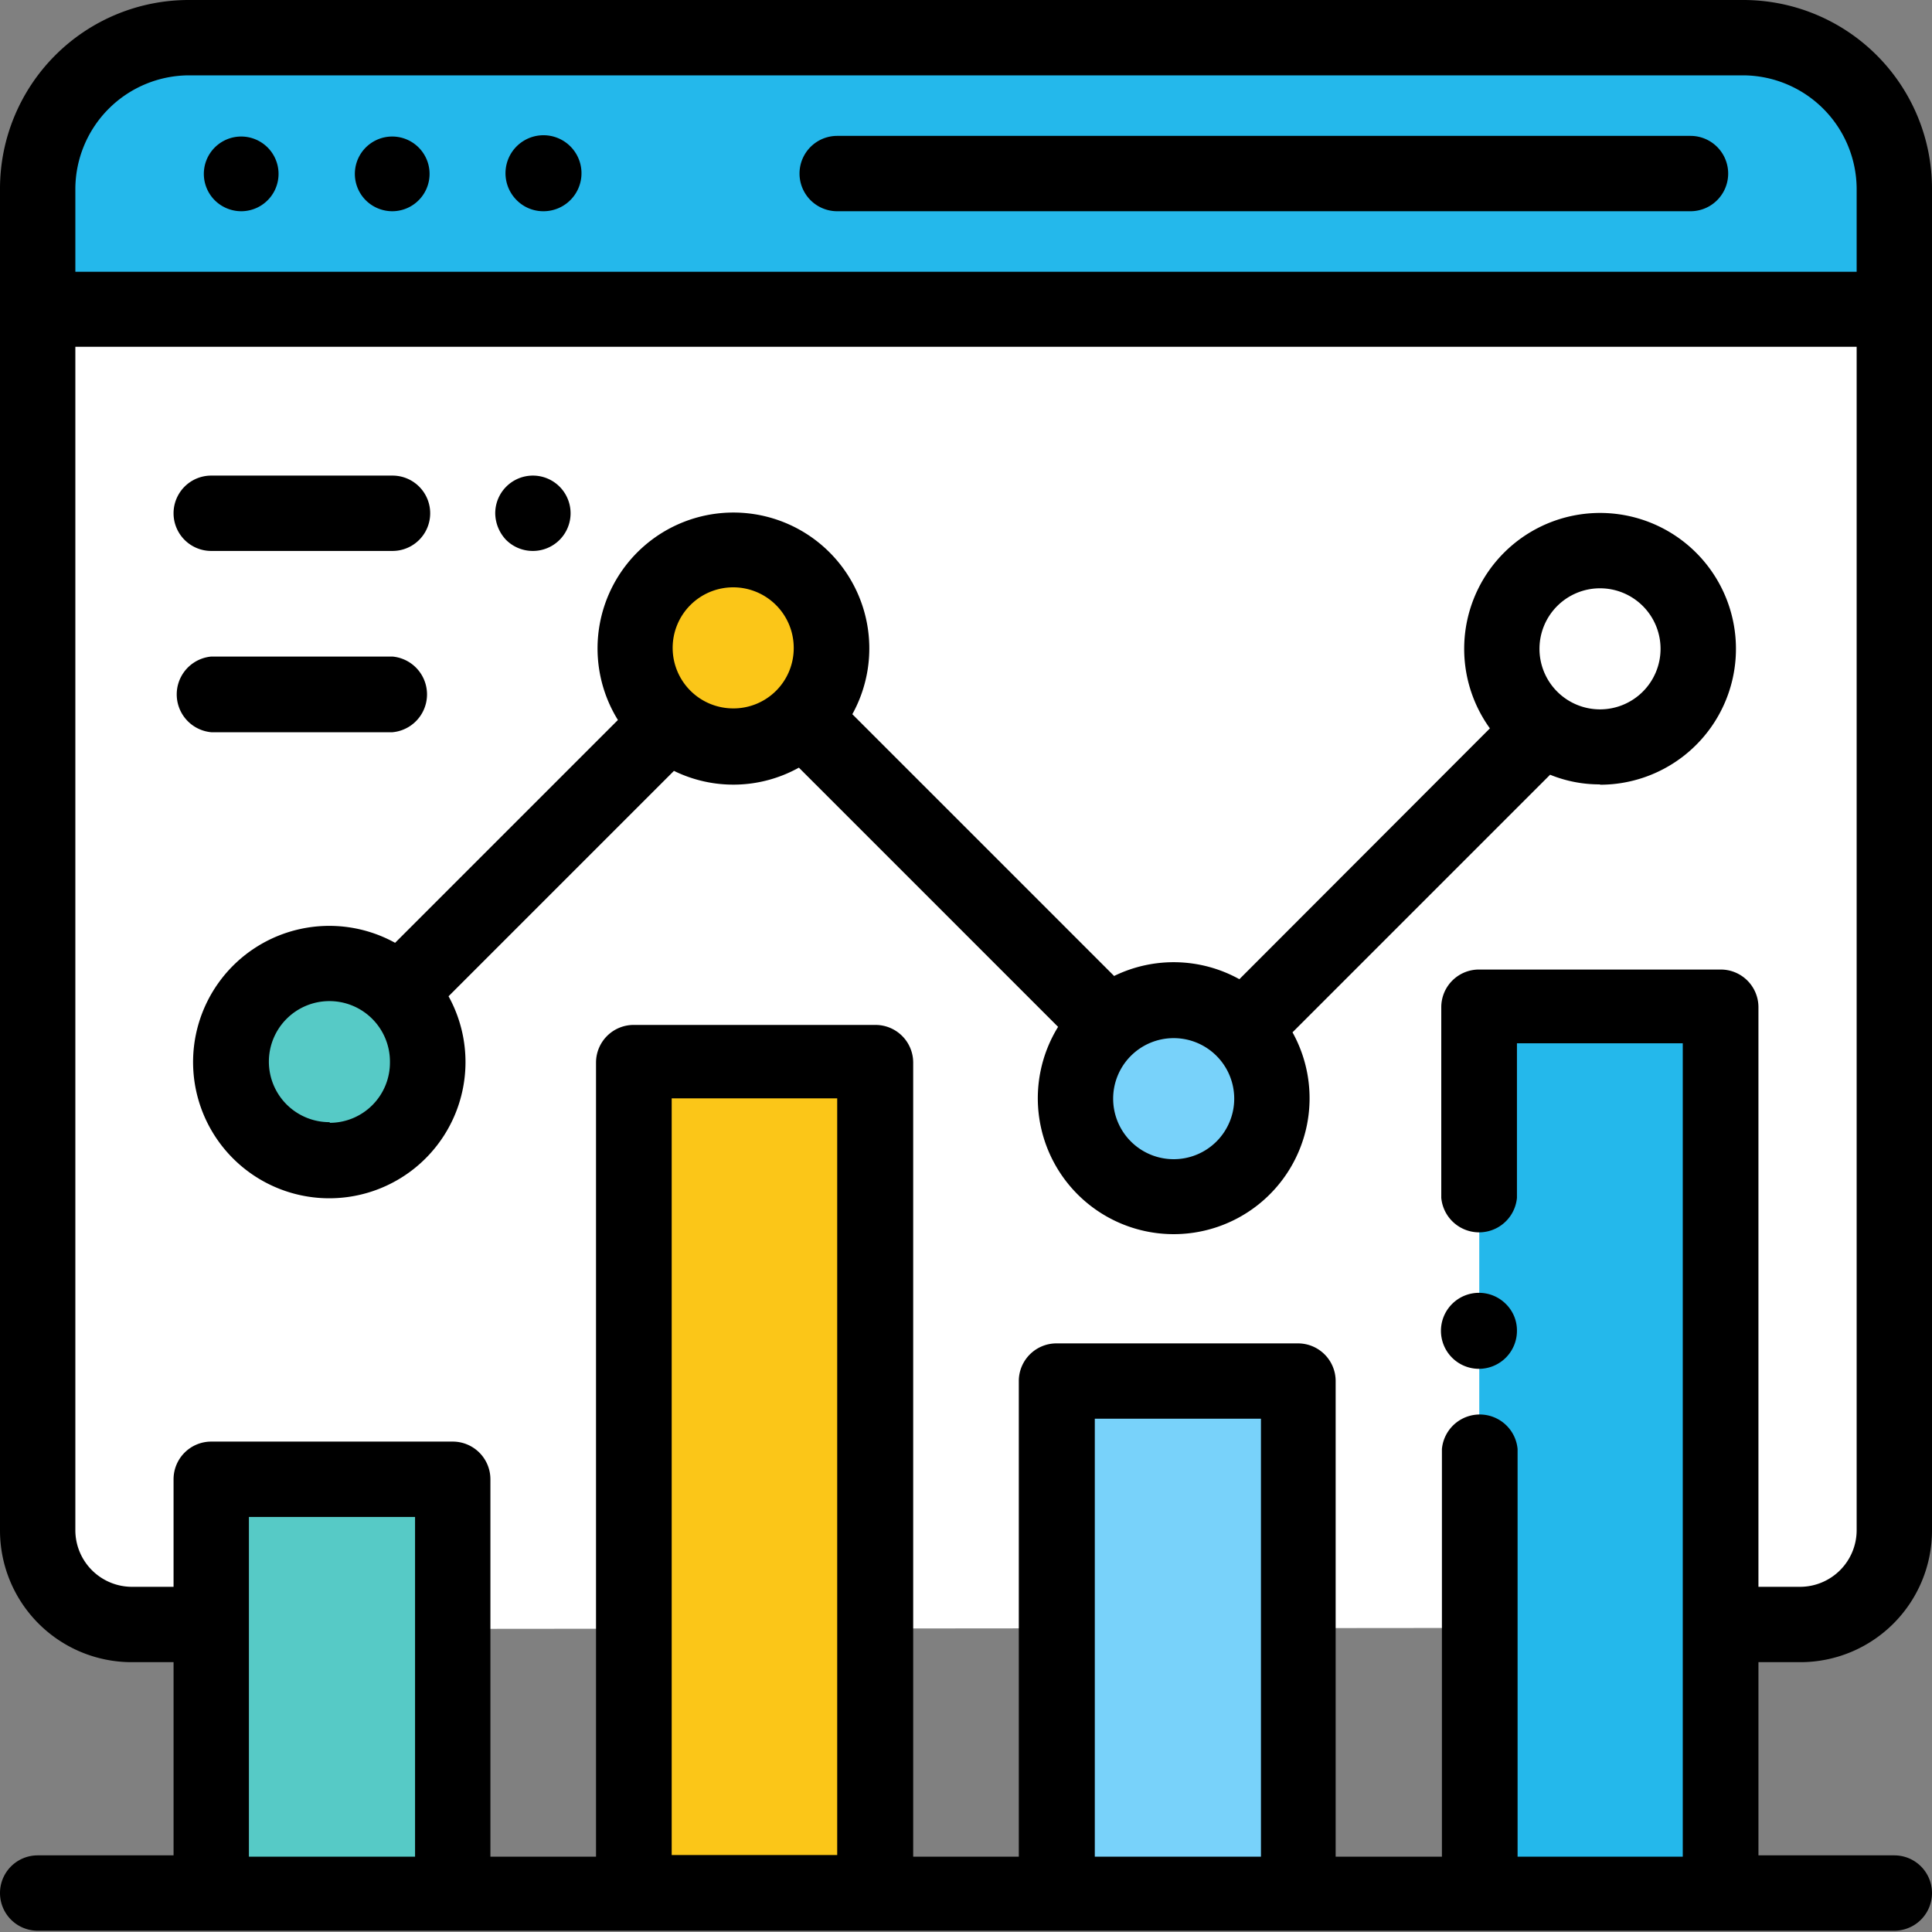 <svg id="Layer_1" data-name="Layer 1" xmlns="http://www.w3.org/2000/svg" xmlns:xlink="http://www.w3.org/1999/xlink" viewBox="0 0 60 60"><rect x="0" y="0" width="60" height="60" fill="#808080" stroke="none"/><defs><style>.cls-1{fill:none;}.cls-2{clip-path:url(#clip-path);}.cls-3{fill:#fff;}.cls-4{fill:#24b8eb;}.cls-5{fill:#56cac6;}.cls-6{fill:#78d2fa;}.cls-7{fill:#fbc618;}</style><clipPath id="clip-path"><rect class="cls-1" width="60" height="60"/></clipPath></defs><g class="cls-2"><path class="cls-3" d="M9.61,50.59H5.86A4.69,4.69,0,0,1,1.17,45.9v-40A4.69,4.69,0,0,1,5.86,1.17H54.14a4.69,4.69,0,0,1,4.69,4.69h0v40a4.69,4.69,0,0,1-4.69,4.69Z"/><path class="cls-4" d="M54.14,1.17H5.86A4.69,4.69,0,0,0,1.17,5.86V9.61H58.83V5.86a4.69,4.69,0,0,0-4.69-4.69"/><rect class="cls-5" x="7" y="46" width="7" height="13"/><rect class="cls-6" x="33" y="43" width="7" height="16"/><rect class="cls-7" x="19.69" y="32.98" width="7.5" height="25.85"/><rect class="cls-4" x="45.94" y="31.23" width="7.5" height="27.6"/><path class="cls-7" d="M22.78,17.1a3,3,0,1,1-3.05,3h0a3.06,3.06,0,0,1,3.05-3"/><path class="cls-6" d="M36.45,31.05a3.05,3.05,0,1,1-3,3.05h0a3,3,0,0,1,3-3.05"/><path class="cls-3" d="M49.69,17.1a3,3,0,1,1-3,3h0a3.06,3.06,0,0,1,3-3"/><path class="cls-5" d="M10.24,29.93a3.05,3.05,0,1,1-3,3h0a3,3,0,0,1,3.05-3"/><path d="M55.91,51.62A4.09,4.09,0,0,0,60,47.53V5.86A5.86,5.86,0,0,0,54.14,0H5.86A5.86,5.86,0,0,0,0,5.86V47.53a4.09,4.09,0,0,0,4.09,4.09h1.3v6H1.17a1.17,1.17,0,0,0,0,2.34H58.83a1.17,1.17,0,0,0,0-2.34H54.61v-6ZM5.86,2.34H54.14a3.54,3.54,0,0,1,3.52,3.52V8.44H2.34V5.86A3.54,3.54,0,0,1,5.86,2.34M7.73,47.11h5.16V57.66H7.73Zm13.13-13H26v23.5H20.86ZM34,44.06h5.16v13.6H34Zm13.13,13.6V45a1.18,1.18,0,0,0-2.35,0V57.66H41.48V42.89a1.17,1.17,0,0,0-1.17-1.17h-7.5a1.17,1.17,0,0,0-1.17,1.17h0V57.66H28.36V33a1.17,1.17,0,0,0-1.17-1.17h-7.5A1.17,1.17,0,0,0,18.51,33h0V57.66H15.23V45.94a1.17,1.17,0,0,0-1.17-1.17H6.56a1.17,1.17,0,0,0-1.17,1.17h0v3.34H4.09a1.76,1.76,0,0,1-1.75-1.75V10.77H57.66V47.53a1.76,1.76,0,0,1-1.75,1.75h-1.3v-18a1.17,1.17,0,0,0-1.17-1.17h-7.5a1.17,1.17,0,0,0-1.18,1.17h0v5.92a1.18,1.18,0,0,0,2.35,0V32.4h5.15V57.66Z"/><path d="M26,6.56H52.5a1.17,1.17,0,1,0,0-2.34H26a1.17,1.17,0,1,0,0,2.34"/><path d="M12.19,6.56a1.16,1.16,0,1,0-.83-.34,1.17,1.17,0,0,0,.83.34"/><path d="M7.5,6.56a1.16,1.16,0,1,0-.83-.34,1.17,1.17,0,0,0,.83.34"/><path d="M16.88,6.56a1.18,1.18,0,1,0-.83-.34,1.16,1.16,0,0,0,.83.34"/><path d="M45.94,40.15a1.18,1.18,0,1,0,1.17,1.17,1.15,1.15,0,0,0-.34-.82,1.18,1.18,0,0,0-.83-.35"/><path d="M49.69,24.37a4.22,4.22,0,1,0-3.42-1.75l-7.78,7.79a4.21,4.21,0,0,0-3.89-.1l-8.13-8.13a4.22,4.22,0,1,0-7.28.18l-6.92,6.92a4.23,4.23,0,1,0,1.66,1.66l7-7a4.19,4.19,0,0,0,3.88-.1l8.05,8.05a4.22,4.22,0,1,0,7.28.17l8-8a4.07,4.07,0,0,0,1.55.3m0-6.09a1.88,1.88,0,1,1-1.88,1.87h0a1.88,1.88,0,0,1,1.88-1.87M10.24,34.85A1.88,1.88,0,1,1,12.11,33h0a1.87,1.87,0,0,1-1.87,1.87M22.78,22a1.88,1.88,0,1,1,1.87-1.87h0A1.87,1.87,0,0,1,22.78,22M36.46,36a1.88,1.88,0,1,1,1.87-1.88h0A1.88,1.88,0,0,1,36.46,36"/><path d="M16.55,17.11a1.17,1.17,0,1,0-1.17-1.17,1.22,1.22,0,0,0,.34.83,1.17,1.17,0,0,0,.83.34"/><path d="M6.56,17.11h5.63a1.17,1.17,0,0,0,0-2.34H6.56a1.17,1.17,0,0,0,0,2.34"/><path d="M12.19,22.74a1.18,1.18,0,0,0,0-2.35H6.56a1.18,1.18,0,0,0,0,2.35Z"/></g></svg>